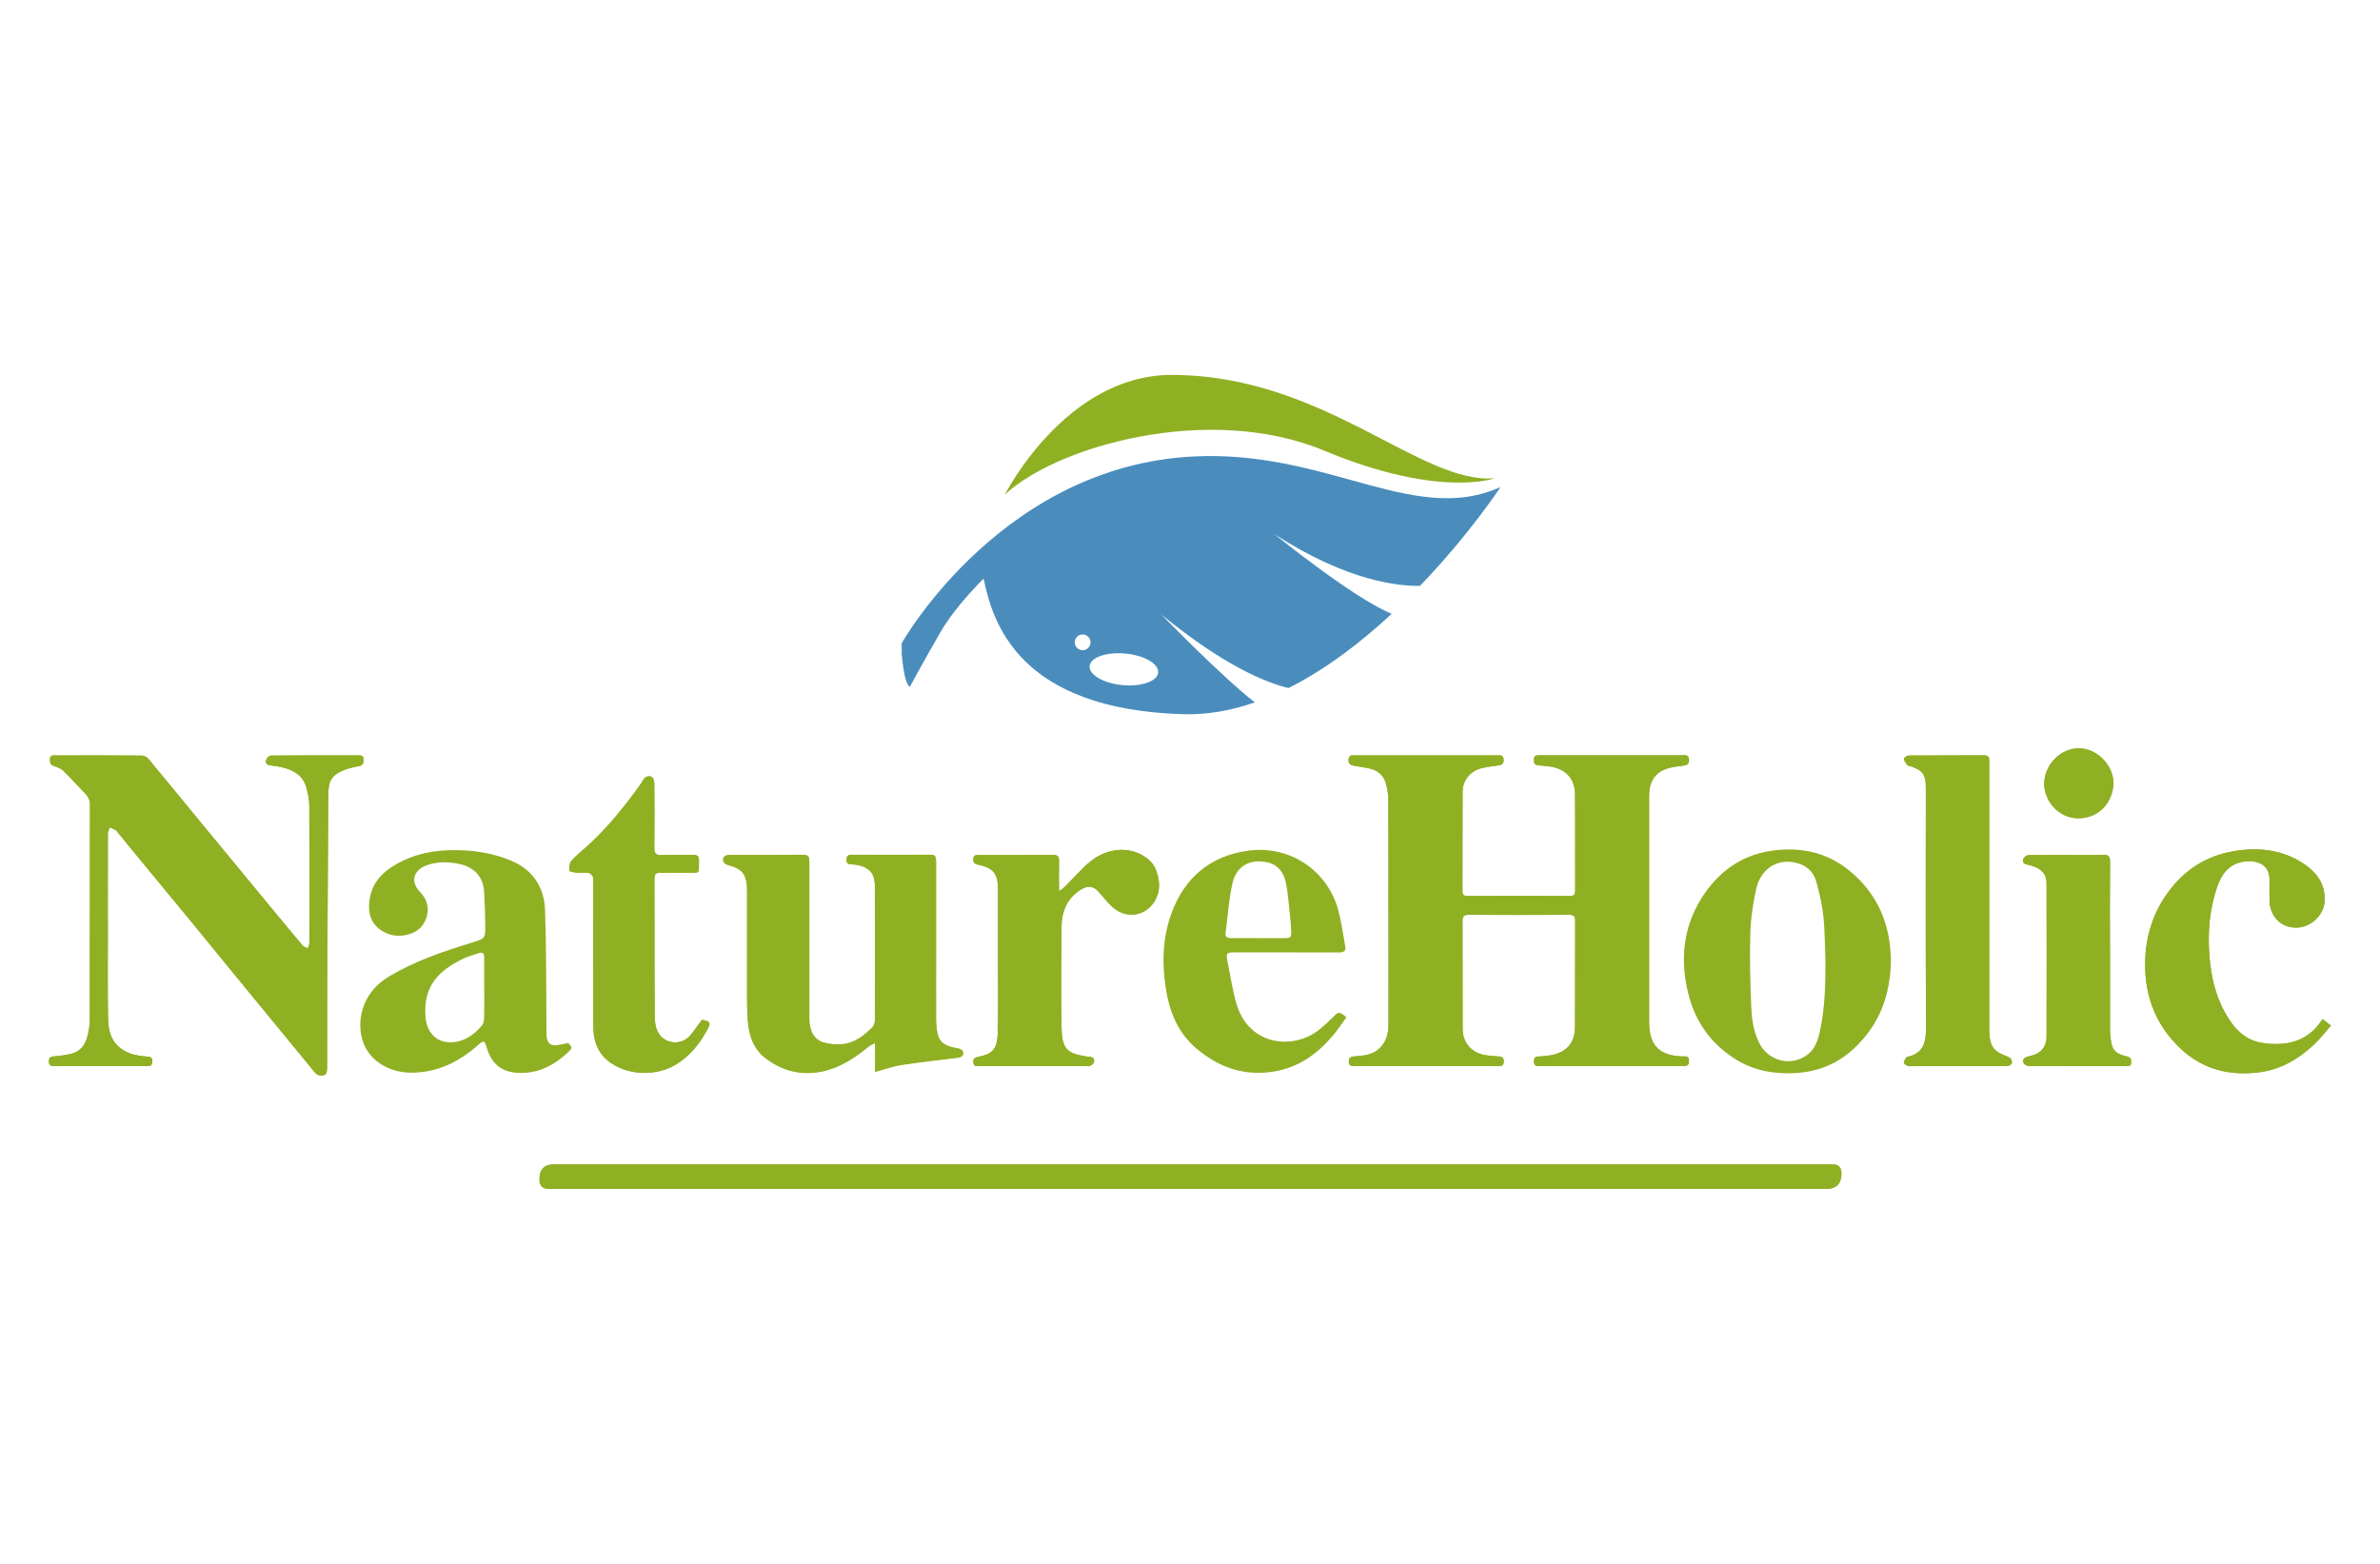 <?xml version="1.0" encoding="UTF-8"?>
<svg id="Ebene_1" data-name="Ebene 1" xmlns="http://www.w3.org/2000/svg" width="350" height="230" viewBox="0 0 350 230">
  <defs>
    <style>
      .cls-1 {
        fill: #90b024;
      }

      .cls-2 {
        fill: #4a8dbd;
      }
    </style>
  </defs>
  <g>
    <path class="cls-1" d="M204.19,133.93c0,5.54,0,11.09,0,16.63,0,1.38-.28,2.67-1.36,3.67-1.06.97-2.38,1.05-3.69,1.14-.53.04-.78.19-.79.76,0,.56.29.67.76.66.55-.02,1.09,0,1.64,0,6.49,0,12.99,0,19.49,0,.49,0,.91,0,.9-.7-.01-.68-.41-.69-.92-.72-.63-.03-1.26-.09-1.88-.2-1.98-.35-3.24-1.84-3.25-3.85-.02-5.28,0-10.57-.02-15.85,0-.66.19-.92.87-.92,4.95.02,9.89.02,14.83,0,.6,0,.88.17.87.83-.02,5.23,0,10.45-.02,15.68-.01,2.32-1.27,3.73-3.56,4.14-.56.1-1.13.17-1.71.18-.53,0-.8.14-.78.73,0,.54.25.68.74.68,7.1,0,14.2-.01,21.3,0,.72,0,.8-.36.76-.92-.06-.63-.54-.48-.91-.49-3.47-.1-4.95-1.61-4.95-5.08v-15.85c0-5.8,0-11.6,0-17.4,0-2.45,1.13-3.79,3.52-4.23.45-.08.91-.11,1.36-.19.5-.09,1.03-.1.99-.88-.03-.8-.56-.66-1.03-.66-4.95,0-9.89,0-14.83,0h-6.21c-.41,0-.74.04-.74.58,0,.43,0,.82.58.87.34.03.68.09,1.02.11,2.85.18,4.42,1.6,4.45,4.22.05,4.71,0,9.42.02,14.13,0,.61-.22.78-.81.78-5-.02-10-.02-15.01,0-.54,0-.76-.14-.76-.72.02-4.85,0-9.71.02-14.56.01-1.76,1.12-3.11,2.84-3.53.78-.19,1.57-.29,2.37-.39.56-.08.89-.26.82-.92-.07-.68-.54-.56-.95-.56-6.96,0-13.91,0-20.87,0-.44,0-.93-.13-.98.62-.04.69.36.82.87.91.76.13,1.53.23,2.28.41,1.2.29,2.06,1.03,2.37,2.25.19.74.32,1.52.33,2.28.03,5.46.02,10.91.02,16.37h0ZM15.87,136.01h-.02c0-4.48,0-8.96.01-13.44,0-.3.2-.59.3-.89.29.14.6.27.88.43.14.08.22.26.33.39,1.45,1.77,2.91,3.55,4.36,5.31,2.28,2.76,4.56,5.52,6.83,8.28,2.2,2.68,4.38,5.37,6.58,8.05,2.54,3.1,5.09,6.19,7.63,9.29,1.16,1.42,2.33,2.82,3.49,4.25.43.53,1.02.61,1.55.38.21-.09.29-.68.29-1.04.02-4.42,0-8.85.02-13.27.04-8.99.1-17.97.15-26.96.01-2.03.61-2.91,2.51-3.61.67-.25,1.38-.38,2.08-.53.58-.12.6-.5.6-.97,0-.54-.33-.59-.74-.59-4.28,0-8.57,0-12.85.03-.25,0-.62.33-.72.59-.16.41.02.78.56.85.6.08,1.2.15,1.78.29,1.68.4,3.07,1.19,3.56,2.98.23.85.43,1.74.43,2.62.04,6.75.02,13.5.01,20.25,0,.26-.14.52-.22.77-.26-.13-.59-.19-.76-.39-1.7-2.02-3.37-4.05-5.05-6.08-3.01-3.64-6.02-7.29-9.02-10.93-2.87-3.49-5.73-7-8.63-10.48-.22-.26-.66-.47-1-.47-4.2-.03-8.39-.02-12.59-.02-.39,0-.85-.1-.87.54-.02.49.02.87.63,1.04.48.14,1,.36,1.35.7,1.09,1.05,2.09,2.19,3.15,3.28.48.49.76.99.75,1.73-.02,10.51,0,21.03-.03,31.54,0,.85-.14,1.72-.36,2.54-.33,1.26-1.09,2.23-2.43,2.53-.83.19-1.69.31-2.54.37-.54.04-.69.25-.68.75,0,.47.18.67.66.67,4.63,0,9.26,0,13.89,0,.49,0,.64-.22.65-.68.02-.67-.39-.7-.9-.73-1.54-.11-3-.43-4.17-1.56-1.29-1.24-1.42-2.87-1.44-4.45-.07-4.45-.02-8.9-.02-13.36h0ZM175.06,171.24h-93.56c-1.45,0-2.17.74-2.16,2.21,0,.94.46,1.41,1.38,1.41h187.82c1.51,0,2.27-.76,2.27-2.28,0-.89-.44-1.34-1.31-1.34h-94.43ZM128.69,157.66c1.44-.39,2.66-.84,3.92-1.03,2.74-.42,5.5-.72,8.26-1.06.65-.08.98-.51.66-1.01-.14-.21-.51-.33-.79-.37-1.77-.28-2.66-.92-2.89-2.24-.12-.67-.19-1.36-.19-2.05-.02-3.42,0-6.84,0-10.25,0-4.34,0-8.68,0-13.01,0-.58-.1-.91-.79-.9-3.88.02-7.76.02-11.64,0-.58,0-.74.25-.73.78,0,.6.39.58.81.62,2.28.16,3.34,1.12,3.35,3.1.02,6.64.01,13.27,0,19.91,0,.31-.12.7-.33.92-1.2,1.23-2.55,2.3-4.3,2.51-.94.11-1.96.03-2.88-.22-1.4-.39-2.13-1.72-2.13-3.48,0-7.7,0-15.4,0-23.09,0-.62-.05-1.04-.86-1.04-3.65.03-7.3,0-10.95.02-.7,0-1.09.56-.72,1.11.16.24.56.35.87.44,1.72.49,2.38,1.28,2.49,3.04.02.31.02.63.02.95,0,5.34,0,10.68,0,16.03,0,1.14.04,2.29.18,3.43.23,1.88.89,3.59,2.43,4.79,2.51,1.96,5.34,2.69,8.49,2.02,2.6-.56,4.73-1.98,6.75-3.63.23-.19.52-.31.98-.56v4.31h0ZM292.53,131.94v-19.89c0-.51.04-.97-.72-.97-3.71.02-7.41,0-11.12.03-.25,0-.72.34-.7.48.03.32.28.64.49.92.08.11.31.12.48.17,1.81.62,2.25,1.23,2.25,3.16,0,11.77-.04,23.54.03,35.31.01,2.18-.41,3.81-2.81,4.29-.03,0-.06.02-.08.04-.14.27-.39.56-.37.83,0,.16.39.35.63.47.14.07.34.01.51.01h13.79c.82,0,1.17-.4.85-1-.12-.23-.47-.38-.75-.49-1.78-.65-2.35-1.4-2.46-3.3-.02-.43-.02-.86-.02-1.29v-18.78h0ZM155.74,131.08c0-1.65-.03-3.05.01-4.44.02-.66-.18-.91-.88-.91-3.62.03-7.24.01-10.86.02-.39,0-.83-.08-.87.54-.04.57.19.78.76.89,2.2.46,2.86,1.32,2.87,3.58,0,3.47,0,6.95,0,10.42s.05,7.07-.03,10.59c-.05,2.25-.54,3.19-2.72,3.62-.49.1-.97.21-.87.91.11.69.63.47,1.01.47,5.09.01,10.17,0,15.26,0,.32,0,.67.08.94-.03.24-.1.54-.41.55-.64.04-.79-.66-.65-1.12-.72-2.76-.44-3.61-1-3.67-4.18-.1-4.99-.06-9.99-.01-14.99.02-1.97.68-3.75,2.28-4.99,1.3-1.01,2.31-1.14,3.3.07.35.42.72.82,1.07,1.23,1,1.2,2.2,2.06,3.82,1.99,1.73-.07,3.15-1.28,3.69-3.02.51-1.65-.1-3.94-1.21-4.94-2.62-2.35-6.27-1.82-8.62.08-1.42,1.15-2.61,2.57-3.91,3.86-.17.17-.4.3-.78.58h0ZM103.21,149.99c-.55.74-1.07,1.49-1.64,2.21-1.1,1.4-3.28,1.48-4.44.15-.84-.96-.85-2.2-.86-3.34-.05-6.6-.02-13.21-.04-19.81,0-.64.25-.86.87-.85,1.32.02,2.64.02,3.96,0,1.93-.02,1.67.29,1.72-1.77.02-.64-.21-.86-.85-.85-1.55.03-3.11-.04-4.66.03-.86.04-1.07-.29-1.06-1.09.04-3.16.03-6.32,0-9.48,0-.33-.17-.85-.41-.95-.45-.19-.92-.03-1.23.49-.38.64-.82,1.24-1.27,1.83-2.14,2.87-4.41,5.64-7.11,8.02-.75.66-1.55,1.3-2.19,2.05-.28.33-.29.94-.29,1.42,0,.1.61.24.95.28.45.05.92.01,1.38.01,1.2,0,1.2,0,1.2,1.18,0,7.18-.02,14.36.01,21.54,0,1.86.56,3.6,2.02,4.84,2.64,2.25,7.03,2.49,10.02.72,2.1-1.25,3.55-3.04,4.69-5.13.59-1.08.48-1.31-.79-1.5h0ZM341.56,149.89c-.3.4-.55.79-.85,1.13-2.16,2.43-5,2.8-7.97,2.37-2.63-.37-4.27-2.22-5.5-4.41-1.48-2.65-2.1-5.52-2.33-8.54-.25-3.42.04-6.76,1.14-9.99.68-2,1.9-3.56,4.23-3.77,1.92-.17,3.54.6,3.48,2.87-.02.95-.01,1.9,0,2.84.02,2.35,1.68,4.06,3.91,4.04,2.23-.02,4.16-1.9,4.21-4.06.05-2.25-1.05-3.89-2.8-5.13-2.8-1.98-5.92-2.57-9.3-2.23-3.97.41-7.29,1.96-9.95,4.99-2.7,3.08-4.1,6.69-4.33,10.71-.29,5.23,1.28,9.82,5.17,13.5,3.3,3.11,7.25,4.04,11.61,3.49,3.09-.39,5.69-1.92,7.94-4,.93-.86,1.71-1.88,2.58-2.86-.42-.33-.69-.53-1.23-.95h0ZM310.29,139.32c0-4.19-.02-8.39.02-12.58,0-.82-.27-1.03-1.04-1.01-1.69.05-3.39.02-5.09.02-1.96,0-3.91-.02-5.86.02-.27,0-.66.29-.76.54-.15.4,0,.79.56.85.23.02.45.1.67.17,1.42.42,2.17,1.22,2.18,2.54.02,7.52.02,15.05,0,22.57,0,.99-.37,1.89-1.24,2.43-.47.29-1.07.4-1.61.56-.49.13-.71.46-.54.89.09.22.48.46.73.46,4.77.03,9.54.02,14.31.02.37,0,.77.05.8-.52.02-.46-.09-.77-.59-.89-2.18-.5-2.3-1.25-2.51-3.31-.04-.45-.02-.92-.02-1.38v-11.37h0ZM310.81,115.23c0-2.7-2.44-5.18-5.1-5.17-2.7,0-5.05,2.42-5.09,5.15-.04,2.54,2.09,5.13,4.99,5.14,3,.01,5.05-2.22,5.2-5.11h0Z"/>
    <path class="cls-1" d="M204.19,133.93c0-5.46.01-10.91-.02-16.37,0-.76-.14-1.54-.33-2.28-.31-1.22-1.17-1.96-2.37-2.25-.75-.18-1.52-.27-2.28-.41-.51-.09-.91-.22-.87-.91.05-.74.54-.62.98-.62,6.96,0,13.91,0,20.87,0,.41,0,.88-.12.95.56.06.66-.27.85-.82.92-.79.1-1.59.21-2.37.39-1.72.42-2.83,1.77-2.84,3.53-.03,4.85,0,9.71-.02,14.56,0,.58.22.72.76.72,5-.02,10-.02,15.01,0,.59,0,.81-.17.81-.78-.02-4.71.02-9.42-.02-14.13-.03-2.62-1.6-4.04-4.45-4.22-.34-.02-.68-.08-1.02-.11-.57-.05-.58-.43-.58-.87,0-.54.33-.58.74-.58,2.07,0,4.14,0,6.21,0h14.83c.47,0,.99-.15,1.03.66.03.78-.49.79-.99.88-.45.08-.91.1-1.36.19-2.39.45-3.52,1.79-3.52,4.23-.01,5.8,0,11.6,0,17.4v15.85c0,3.46,1.48,4.97,4.95,5.08.37.01.86-.14.91.49.05.56-.04.92-.76.92-7.1-.02-14.2-.02-21.3,0-.49,0-.74-.14-.74-.68,0-.59.26-.73.78-.73.57,0,1.14-.08,1.71-.18,2.29-.4,3.55-1.81,3.56-4.14.03-5.23,0-10.45.02-15.68,0-.66-.27-.84-.87-.83-4.95.01-9.89.02-14.83,0-.68,0-.88.26-.87.92.02,5.28,0,10.57.02,15.85,0,2.02,1.27,3.5,3.25,3.85.62.11,1.25.17,1.88.2.5.02.9.04.92.72.01.7-.41.7-.9.7-6.49,0-12.99,0-19.49,0-.55,0-1.09-.02-1.64,0-.47.02-.76-.09-.76-.66s.26-.72.79-.76c1.31-.09,2.64-.17,3.69-1.14,1.09-1,1.36-2.3,1.36-3.67.02-5.54,0-11.09,0-16.63h0Z"/>
    <path class="cls-1" d="M15.87,136.01c0,4.45-.05,8.9.02,13.36.02,1.59.15,3.22,1.44,4.45,1.17,1.13,2.64,1.44,4.17,1.56.51.04.91.06.9.73,0,.46-.16.68-.65.68-4.63,0-9.26,0-13.89,0-.48,0-.66-.2-.66-.67,0-.49.15-.71.68-.75.85-.06,1.71-.19,2.54-.37,1.35-.3,2.1-1.27,2.43-2.53.22-.82.35-1.69.36-2.54.02-10.51,0-21.03.03-31.54,0-.74-.28-1.24-.75-1.73-1.06-1.09-2.06-2.22-3.15-3.28-.35-.34-.87-.57-1.35-.7-.6-.17-.65-.55-.63-1.04.02-.63.48-.54.87-.54,4.2,0,8.39-.01,12.59.02.34,0,.78.21,1,.47,2.89,3.48,5.75,6.99,8.63,10.48,3,3.65,6.01,7.29,9.02,10.93,1.68,2.03,3.35,4.07,5.05,6.08.17.2.5.27.76.39.08-.26.22-.52.22-.77.01-6.75.02-13.5-.01-20.25,0-.87-.21-1.77-.43-2.62-.48-1.79-1.88-2.58-3.56-2.98-.58-.14-1.18-.21-1.78-.29-.54-.07-.72-.43-.56-.85.1-.26.47-.59.72-.59,4.28-.04,8.57-.02,12.85-.03.41,0,.74.05.74.59,0,.46-.02.85-.6.97-.7.14-1.41.28-2.08.53-1.91.7-2.5,1.59-2.51,3.61-.05,8.99-.11,17.97-.15,26.96-.02,4.42,0,8.85-.02,13.27,0,.36-.08.95-.29,1.04-.53.23-1.12.15-1.55-.38-1.16-1.42-2.33-2.83-3.49-4.25-2.54-3.09-5.09-6.19-7.63-9.29-2.2-2.68-4.38-5.37-6.58-8.05-2.27-2.76-4.56-5.52-6.83-8.28-1.46-1.77-2.91-3.54-4.36-5.31-.11-.13-.19-.31-.33-.39-.28-.17-.58-.29-.88-.43-.1.29-.3.59-.3.89-.02,4.48-.01,8.96-.01,13.44h.02,0Z"/>
    <path class="cls-1" d="M175.06,171.24h94.43c.87,0,1.31.45,1.31,1.34,0,1.52-.76,2.28-2.27,2.28H80.7c-.92,0-1.38-.47-1.38-1.41,0-1.47.72-2.21,2.16-2.21h93.57Z"/>
    <path class="cls-1" d="M128.69,157.66v-4.31c-.46.26-.75.37-.98.56-2.02,1.65-4.14,3.07-6.75,3.63-3.15.67-5.98-.06-8.49-2.02-1.53-1.2-2.21-2.91-2.43-4.79-.14-1.13-.17-2.29-.18-3.43-.02-5.34,0-10.68,0-16.03,0-.31,0-.63-.02-.95-.11-1.76-.78-2.56-2.49-3.04-.31-.09-.72-.21-.87-.44-.36-.56.02-1.11.72-1.11,3.65,0,7.3.01,10.95-.02.81,0,.86.42.86,1.04,0,7.7,0,15.4,0,23.09,0,1.76.73,3.09,2.13,3.48.91.26,1.94.33,2.88.22,1.75-.21,3.1-1.28,4.3-2.51.21-.21.33-.61.33-.92.02-6.64.02-13.27,0-19.91,0-1.98-1.07-2.94-3.35-3.1-.43-.03-.8-.01-.81-.62,0-.54.15-.78.73-.78,3.88.02,7.76.02,11.64,0,.7,0,.79.33.79.9-.01,4.34,0,8.68,0,13.01,0,3.42,0,6.84,0,10.25,0,.68.07,1.38.19,2.05.23,1.32,1.12,1.96,2.89,2.24.28.04.65.16.79.37.32.5,0,.93-.66,1.01-2.76.34-5.52.64-8.26,1.06-1.26.19-2.48.65-3.92,1.03h0Z"/>
    <path class="cls-1" d="M292.53,131.94v18.78c0,.43,0,.86.02,1.29.11,1.9.68,2.64,2.46,3.3.28.1.62.25.75.49.33.6-.03,1-.85,1h-13.79c-.17,0-.37.05-.51-.01-.24-.12-.62-.3-.63-.47-.01-.27.23-.55.37-.83.01-.02.05-.03.08-.04,2.4-.47,2.82-2.1,2.81-4.29-.07-11.77-.03-23.54-.03-35.31,0-1.93-.44-2.54-2.25-3.16-.16-.06-.39-.06-.48-.17-.21-.28-.46-.6-.49-.92-.02-.14.45-.48.7-.48,3.71-.03,7.41,0,11.12-.03.76,0,.72.45.72.97,0,4.68,0,9.36,0,14.04v5.85h0Z"/>
    <path class="cls-1" d="M155.74,131.08c.38-.28.6-.41.78-.58,1.3-1.29,2.49-2.71,3.91-3.86,2.35-1.91,6-2.43,8.62-.08,1.11.99,1.72,3.29,1.21,4.94-.54,1.73-1.95,2.94-3.69,3.02-1.63.07-2.82-.79-3.82-1.99-.35-.42-.72-.81-1.07-1.23-.99-1.21-2-1.08-3.3-.07-1.6,1.25-2.26,3.03-2.28,4.99-.04,5-.09,10,.01,14.99.06,3.18.91,3.74,3.67,4.18.45.07,1.16-.07,1.12.72-.01.23-.31.54-.55.64-.27.11-.62.03-.94.03-5.09,0-10.17,0-15.26,0-.38,0-.91.21-1.01-.47-.11-.7.37-.81.87-.91,2.18-.43,2.67-1.37,2.72-3.62.08-3.53.03-7.06.03-10.59v-10.42c0-2.26-.67-3.12-2.87-3.58-.57-.12-.8-.33-.76-.89.04-.62.47-.54.87-.54,3.62,0,7.24.01,10.86-.02.7,0,.89.25.88.91-.04,1.4-.01,2.8-.01,4.44h0Z"/>
    <path class="cls-1" d="M103.21,149.99c1.27.19,1.38.42.79,1.5-1.15,2.1-2.59,3.89-4.69,5.13-2.99,1.78-7.38,1.54-10.02-.72-1.46-1.25-2.02-2.98-2.02-4.84-.03-7.18-.01-14.36-.01-21.54q0-1.17-1.2-1.18c-.46,0-.92.04-1.38-.01-.34-.04-.95-.18-.95-.28,0-.48,0-1.09.29-1.42.65-.76,1.44-1.39,2.19-2.05,2.7-2.38,4.97-5.15,7.11-8.02.45-.6.89-1.2,1.27-1.83.31-.52.77-.68,1.23-.49.23.1.41.62.41.95.03,3.16.04,6.32,0,9.48,0,.8.21,1.13,1.06,1.09,1.55-.06,3.1,0,4.66-.03.64-.01.86.21.85.85-.05,2.05.21,1.75-1.72,1.77-1.32.01-2.64.02-3.96,0-.62-.01-.87.21-.87.85.02,6.6-.02,13.21.04,19.81,0,1.14.02,2.38.86,3.34,1.15,1.33,3.33,1.26,4.44-.15.56-.72,1.09-1.46,1.64-2.21h0Z"/>
    <path class="cls-1" d="M341.56,149.89c.54.42.81.63,1.23.95-.87.98-1.65,2-2.58,2.86-2.25,2.08-4.85,3.61-7.94,4-4.36.56-8.31-.38-11.61-3.49-3.9-3.68-5.46-8.27-5.17-13.5.22-4.02,1.62-7.63,4.33-10.71,2.66-3.02,5.98-4.58,9.95-4.99,3.38-.35,6.51.25,9.3,2.23,1.75,1.24,2.85,2.88,2.8,5.13-.05,2.16-1.99,4.04-4.21,4.06-2.23.02-3.89-1.69-3.91-4.04,0-.95-.02-1.9,0-2.84.06-2.27-1.56-3.03-3.48-2.87-2.32.21-3.54,1.76-4.23,3.77-1.1,3.24-1.4,6.57-1.14,9.99.23,3.02.85,5.9,2.33,8.54,1.23,2.2,2.87,4.04,5.5,4.41,2.97.42,5.81.05,7.97-2.37.31-.34.55-.74.85-1.13h0Z"/>
    <path class="cls-1" d="M310.29,139.32v11.37c0,.46-.02.92.02,1.38.21,2.06.32,2.81,2.51,3.31.5.11.62.43.59.89-.03.57-.43.52-.8.52-4.77,0-9.54,0-14.31-.02-.25,0-.64-.24-.73-.46-.17-.42.05-.75.54-.89.55-.15,1.14-.26,1.61-.56.87-.54,1.24-1.44,1.24-2.43.02-7.52.02-15.05,0-22.57,0-1.32-.75-2.12-2.18-2.54-.22-.06-.44-.14-.67-.17-.55-.06-.71-.45-.56-.85.09-.25.49-.54.76-.54,1.95-.04,3.91-.02,5.86-.02,1.69,0,3.39.04,5.09-.02.78-.02,1.05.19,1.04,1.01-.04,4.19-.02,8.39-.02,12.58h0Z"/>
    <path class="cls-1" d="M310.81,115.23c-.15,2.9-2.21,5.12-5.2,5.11-2.9-.01-5.03-2.6-4.99-5.14.04-2.73,2.39-5.15,5.09-5.15,2.66,0,5.1,2.47,5.1,5.17h0Z"/>
    <path class="cls-1" d="M83.58,153.4c-.96.13-1.76.47-2.39.27-.88-.27-.82-1.24-.83-2.07-.04-5.91,0-11.82-.2-17.73-.11-3.35-1.79-5.98-5.06-7.32-2.93-1.2-5.95-1.6-9.09-1.51-2.68.08-5.23.66-7.58,1.97-1.95,1.08-3.51,2.54-3.99,4.81-.5,2.37.02,4.48,2.57,5.5,1.73.69,4.1.16,5.1-1.2,1.14-1.57,1.07-3.5-.34-4.94-1.46-1.5-.99-3.21,1-3.93,1.53-.55,3.1-.52,4.66-.21,2.32.45,3.64,1.92,3.77,4.16.09,1.57.14,3.15.16,4.72.03,2.19-.01,2.11-2.12,2.76-4.22,1.3-8.4,2.72-12.2,5.04-3.02,1.84-4.56,5.13-3.91,8.57.66,3.51,3.95,5.44,7.22,5.47,3.82.04,7.12-1.53,9.95-4.06.78-.7.96-.7,1.21.17.78,2.73,2.37,3.95,5.19,3.93,2.63-.02,4.81-1.16,6.7-2.91.82-.76.81-.8.17-1.49h0ZM71.21,145.42c0,1.44.02,2.87-.02,4.31,0,.38-.1.85-.33,1.11-1.24,1.43-2.71,2.47-4.72,2.45-2-.02-3.38-1.48-3.56-3.66-.38-4.52,1.83-6.84,5.55-8.64.69-.33,1.46-.52,2.18-.78.63-.23.91-.04.9.65-.02,1.52,0,3.04,0,4.57h0Z"/>
    <path class="cls-1" d="M277.86,138.48c-.63-4.37-2.72-7.96-6.18-10.66-3.02-2.36-6.52-3.18-10.35-2.8-4.53.44-8.02,2.63-10.58,6.28-3.15,4.5-3.78,9.52-2.49,14.78,1.04,4.22,3.39,7.53,7.14,9.81,2.65,1.61,5.54,2.09,8.59,1.93,3.27-.17,6.17-1.32,8.57-3.54,3.72-3.43,5.48-7.75,5.52-13.25-.04-.55-.08-1.56-.22-2.55h0ZM267.65,151.58c-.29,1.36-.71,2.7-1.89,3.57-2.35,1.73-5.63.94-6.99-1.65-.89-1.69-1.15-3.56-1.23-5.41-.14-3.58-.25-7.17-.14-10.75.06-2.22.38-4.45.87-6.62.74-3.24,3.55-4.72,6.48-3.63,1.24.46,2.02,1.39,2.35,2.58.46,1.67.87,3.39,1.05,5.11.23,2.22.21,4.46.3,6.7,0,3.39-.08,6.77-.8,10.1h0Z"/>
    <path class="cls-1" d="M196.05,149.59c-.62.6-1.25,1.18-1.91,1.73-2.45,2.06-6.04,2.47-8.7,1.02-1.9-1.04-3.03-2.74-3.61-4.73-.58-2.02-.9-4.12-1.31-6.2-.25-1.25-.16-1.34,1.1-1.34,5.09,0,10.17-.01,15.26.01.76,0,1.09-.22.94-.99-.33-1.74-.55-3.51-1.01-5.22-1.59-5.87-7.13-9.59-13.27-8.76-5.58.76-9.4,4.01-11.31,9.33-1.08,3.01-1.32,6.12-.99,9.32.41,4.08,1.51,7.8,4.82,10.55,3.33,2.76,7.08,4.02,11.42,3.26,3.55-.63,6.27-2.58,8.53-5.26.72-.84,1.32-1.78,2-2.71-1.12-.86-1.11-.85-1.96-.02h0ZM180.24,137.15c.32-2.4.47-4.84.99-7.19.57-2.59,2.58-3.7,5.15-3.13,1.62.36,2.45,1.57,2.74,3.08.31,1.59.41,3.22.59,4.84.07.65.14,1.31.16,1.96.04,1.25.02,1.25-1.2,1.26h-3.7c-1.29,0-2.58-.02-3.88,0-.6.01-.95-.15-.86-.82h0Z"/>
  </g>
  <path class="cls-1" d="M147.77,72.75s8.9-17.61,24.5-17.61c22.47,0,36.65,16.2,47.58,15.19,0,0-8.1,3.04-25.11-4.05-17.01-7.09-39.48-.61-46.97,6.48h0Z"/>
  <path class="cls-2" d="M177.23,67.08c-29.44.4-44.64,27.54-44.64,27.54,0,.45.01.88.03,1.29l-.03.02s.3,4.66,1.22,5.06c0,0,2.43-4.47,4.51-8.05,2.26-3.9,6.33-7.84,6.33-7.84,1.32,6.48,5.16,19.23,29.36,19.94,3.57.1,7.09-.55,10.52-1.74-5-3.91-13.76-12.94-13.76-12.94,9.49,7.77,15.71,10.12,18.72,10.83,5.54-2.78,10.71-6.77,15.17-10.92-5.59-2.25-17.29-11.75-17.29-11.75,10.81,7.05,18.52,7.71,21.46,7.64,7.26-7.56,11.84-14.53,11.84-14.53-12.35,5.57-24.56-4.81-43.43-4.56h0ZM159.21,95.63c-.64,0-1.16-.52-1.16-1.16s.52-1.16,1.16-1.16,1.16.52,1.16,1.16-.52,1.16-1.16,1.16ZM165.06,100.76c-2.78-.27-4.94-1.52-4.82-2.8s2.47-2.1,5.26-1.84,4.94,1.52,4.82,2.8-2.47,2.1-5.26,1.84Z"/>
</svg>